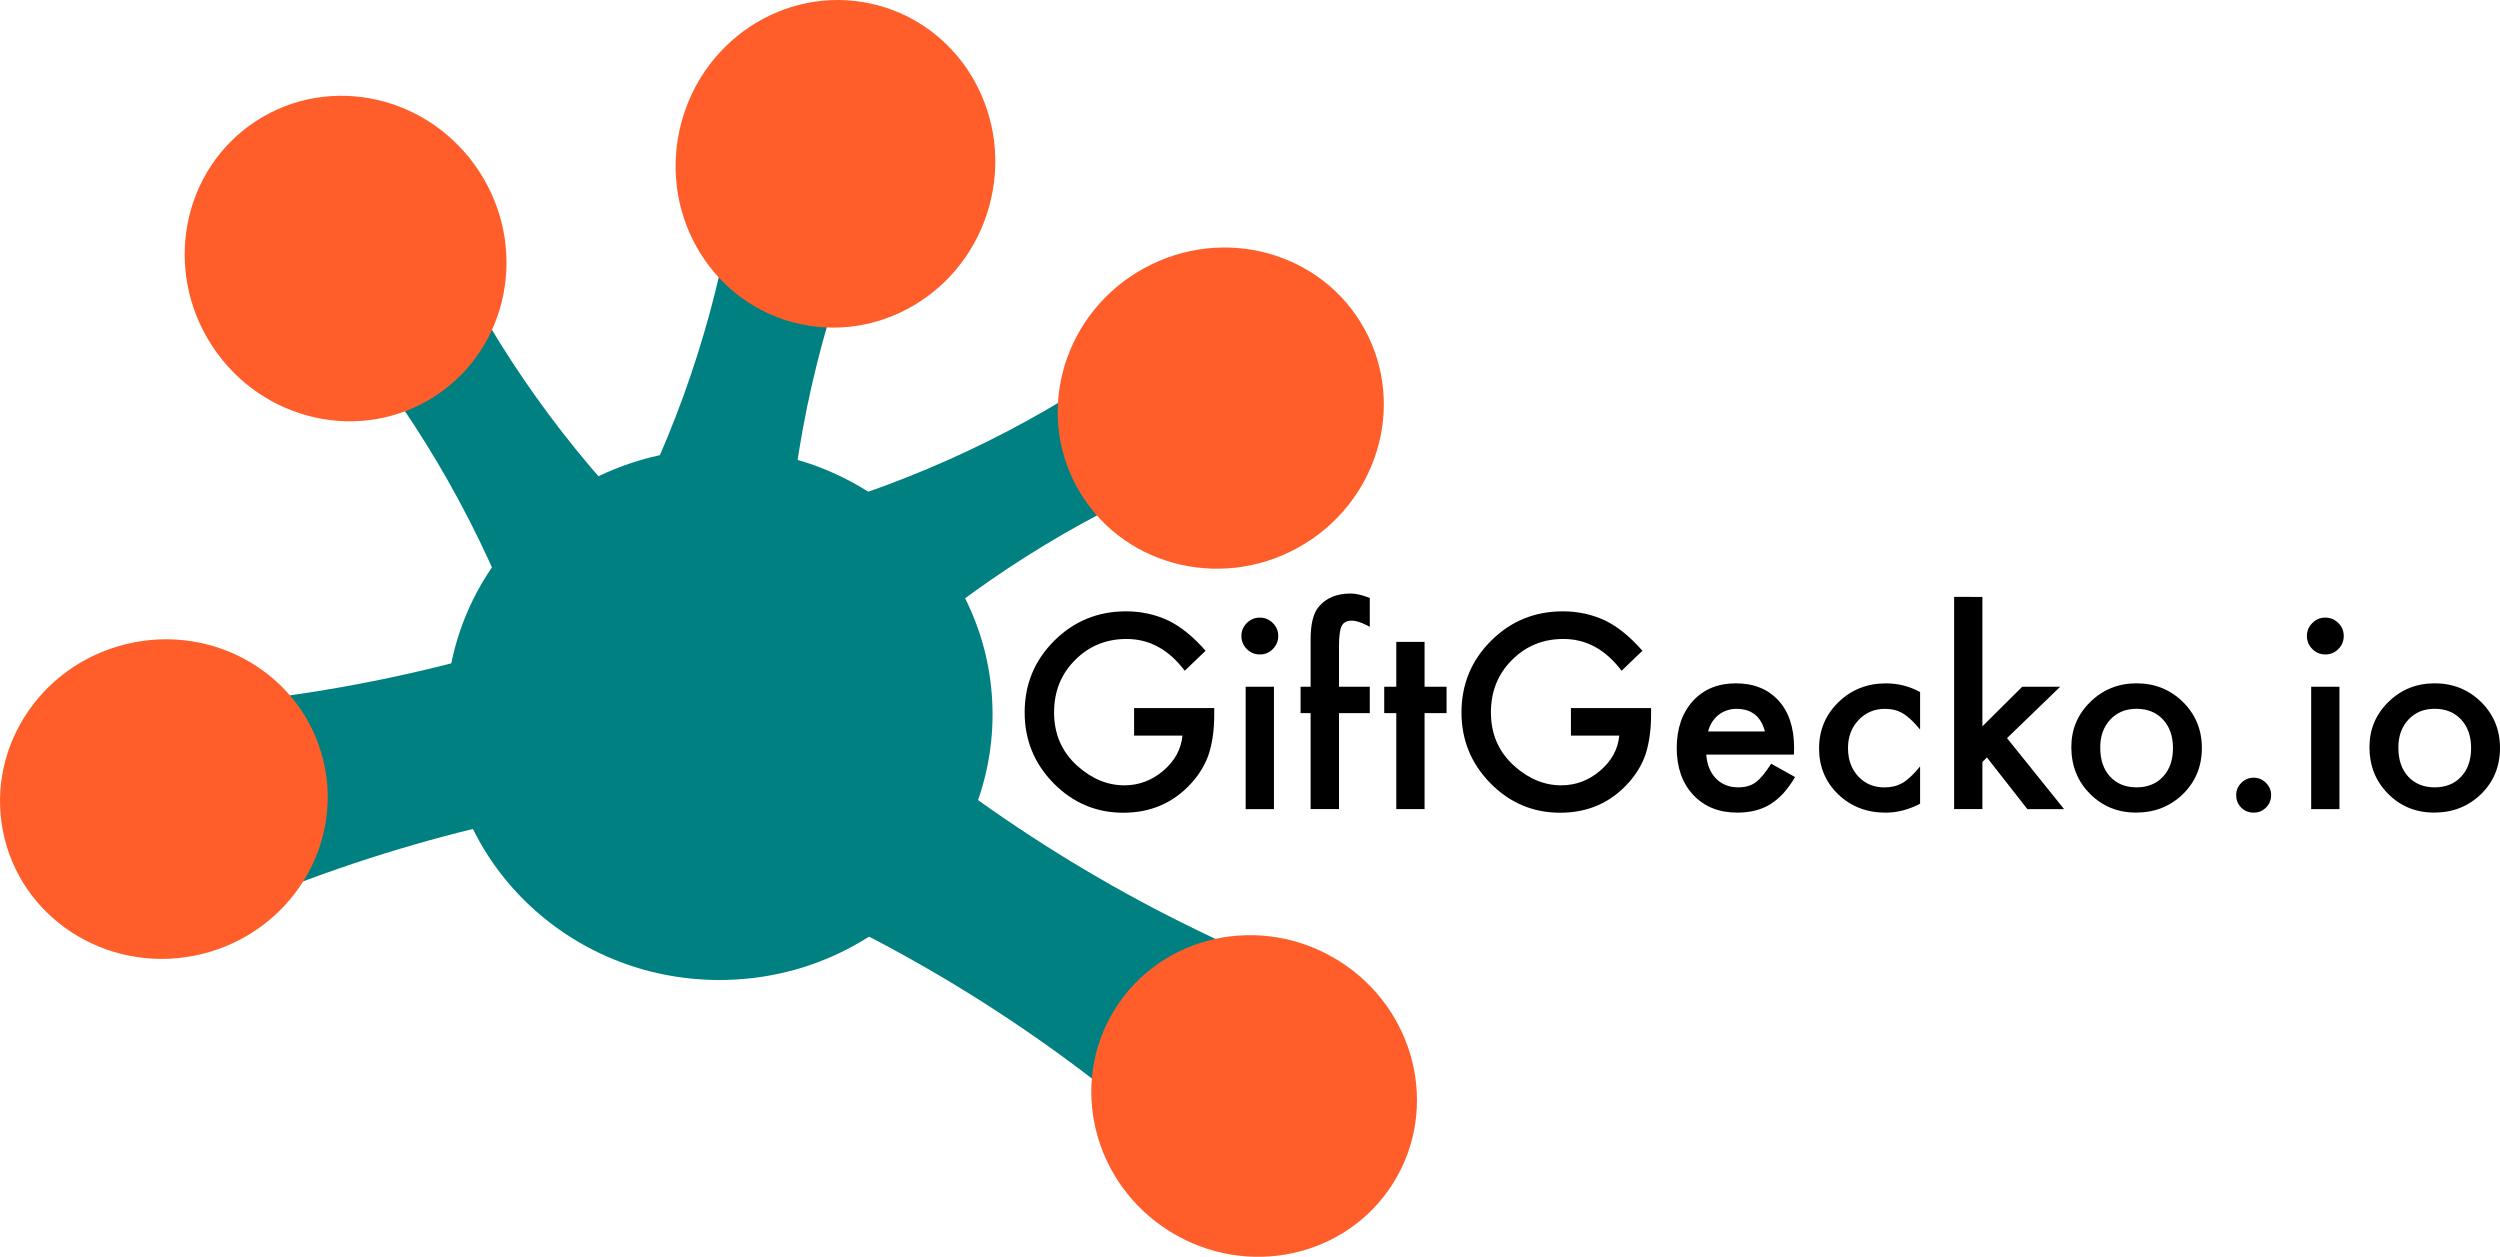 <?xml version="1.0" encoding="UTF-8" standalone="no"?>
<!-- Created with Inkscape (http://www.inkscape.org/) -->

<svg
   width="89.113mm"
   height="44.799mm"
   viewBox="0 0 89.113 44.799"
   version="1.1"
   id="svg5"
   xmlns="http://www.w3.org/2000/svg"
   xmlns:svg="http://www.w3.org/2000/svg">
  <defs
     id="defs2" />
  <g
     id="layer1"
     transform="translate(-42.181,-29.833)">
    <g
       id="g5333">
      <g
         id="g2191"
         transform="rotate(56.901,57.834,49.438)">
        <g
           id="g2181"
           transform="matrix(0.394,0,0,0.394,31.675,21.724)"
           style="fill:#008080">
          <g
             id="g2175"
             transform="matrix(2.202,0,0,2.202,-33.782,-83.062)"
             style="fill:#008080">
            <path
               style="color:#000000;fill:#008080;stroke-width:0;-inkscape-stroke:none"
               d="m 33.351,62.329 c 4.829,0.805 9.659,0.809 14.488,0 V 66.328 H 33.351 Z"
               id="path2173" />
          </g>
          <g
             id="g2179"
             transform="matrix(2.202,0,0,2.202,-23.475,-71.129)"
             style="fill:#008080">
            <path
               style="color:#000000;fill:#008080;stroke-width:0;-inkscape-stroke:none"
               d="m 28.671,62.908 c 4.829,-0.805 9.659,-0.809 14.488,0 V 58.91 H 28.671 Z"
               id="path2177" />
          </g>
        </g>
        <ellipse
           style="fill:#ff5e2a;fill-opacity:1;stroke:#000000;stroke-width:0"
           id="ellipse2183"
           cx="47.31"
           cy="46.558"
           rx="5.849"
           ry="5.686" />
      </g>
      <g
         id="g2213"
         transform="rotate(151.215,65.773,57.885)">
        <g
           id="g2209"
           transform="matrix(0.394,0,0,0.394,26.175,37.03)"
           style="fill:#008080">
          <g
             id="g2203"
             transform="matrix(2.202,0,0,2.202,-33.782,-83.062)"
             style="fill:#008080">
            <path
               style="color:#000000;fill:#008080;stroke-width:0;-inkscape-stroke:none"
               d="m 33.351,62.329 c 4.829,0.805 9.659,0.809 14.488,0 V 66.328 H 33.351 Z"
               id="path2201" />
          </g>
          <g
             id="g2207"
             transform="matrix(2.202,0,0,2.202,-23.475,-71.129)"
             style="fill:#008080">
            <path
               style="color:#000000;fill:#008080;stroke-width:0;-inkscape-stroke:none"
               d="m 28.671,62.908 c 4.829,-0.805 9.659,-0.809 14.488,0 V 58.91 H 28.671 Z"
               id="path2205" />
          </g>
        </g>
        <ellipse
           style="fill:#ff5e2a;fill-opacity:1;stroke:#000000;stroke-width:0"
           id="ellipse2211"
           cx="41.81"
           cy="60.128"
           rx="5.849"
           ry="5.686" />
      </g>
      <g
         id="g2227"
         transform="rotate(-160.599,72.885,50.052)">
        <g
           id="g4439"
           transform="rotate(12.49,68.314,152.825)">
          <g
             id="g4429"
             transform="matrix(0.561,0,0,0.561,8.005,9.475)"
             style="fill:#008080">
            <g
               id="g4423"
               transform="matrix(2.202,0,0,2.202,-33.782,-83.062)"
               style="fill:#008080">
              <path
                 style="color:#000000;fill:#008080;stroke-width:0;-inkscape-stroke:none"
                 d="m 33.351,62.329 c 4.829,0.805 9.659,0.809 14.488,0 V 66.328 H 33.351 Z"
                 id="path4421" />
            </g>
            <g
               id="g4427"
               transform="matrix(2.202,0,0,2.202,-23.475,-71.129)"
               style="fill:#008080">
              <path
                 style="color:#000000;fill:#008080;stroke-width:0;-inkscape-stroke:none"
                 d="m 28.671,62.908 c 4.829,-0.805 9.659,-0.809 14.488,0 V 58.91 H 28.671 Z"
                 id="path4425" />
            </g>
          </g>
          <ellipse
             style="fill:#ff5e2a;fill-opacity:1;stroke:#000000;stroke-width:0"
             id="ellipse4431"
             cx="28.706"
             cy="42.889"
             rx="5.849"
             ry="5.686" />
        </g>
        <g
           id="g2223"
           transform="matrix(0.561,0,0,0.561,-8.686,21.271)"
           style="fill:#008080">
          <g
             id="g2221"
             transform="matrix(2.202,0,0,2.202,-23.475,-71.129)"
             style="fill:#008080" />
        </g>
      </g>
      <g
         id="g2241"
         transform="rotate(105.196,66.235,59.427)">
        <g
           id="g2237"
           transform="matrix(0.394,0,0,0.394,26.175,37.03)"
           style="fill:#008080">
          <g
             id="g2231"
             transform="matrix(2.202,0,0,2.202,-33.782,-83.062)"
             style="fill:#008080">
            <path
               style="color:#000000;fill:#008080;stroke-width:0;-inkscape-stroke:none"
               d="m 33.351,62.329 c 4.829,0.805 9.659,0.809 14.488,0 V 66.328 H 33.351 Z"
               id="path2229" />
          </g>
          <g
             id="g2235"
             transform="matrix(2.202,0,0,2.202,-23.475,-71.129)"
             style="fill:#008080">
            <path
               style="color:#000000;fill:#008080;stroke-width:0;-inkscape-stroke:none"
               d="m 28.671,62.908 c 4.829,-0.805 9.659,-0.809 14.488,0 V 58.91 H 28.671 Z"
               id="path2233" />
          </g>
        </g>
        <ellipse
           style="fill:#ff5e2a;fill-opacity:1;stroke:#000000;stroke-width:0"
           id="ellipse2239"
           cx="41.81"
           cy="60.128"
           rx="5.849"
           ry="5.686" />
      </g>
      <ellipse
         style="fill:#008080;stroke:#000000;stroke-width:0"
         id="ellipse614"
         cx="67.825"
         cy="55.299"
         rx="9.736"
         ry="9.466" />
      <g
         id="g5185"
         transform="rotate(-26.209,96.668,59.213)">
        <g
           id="g5179"
           transform="rotate(12.49,68.314,152.825)">
          <g
             id="g5175"
             transform="matrix(0.561,0,0,0.561,8.005,9.475)"
             style="fill:#008080">
            <g
               id="g5169"
               transform="matrix(2.202,0,0,2.202,-33.782,-83.062)"
               style="fill:#008080">
              <path
                 style="color:#000000;fill:#008080;stroke-width:0;-inkscape-stroke:none"
                 d="m 33.351,62.329 c 4.829,0.805 9.659,0.809 14.488,0 V 66.328 H 33.351 Z"
                 id="path5167" />
            </g>
            <g
               id="g5173"
               transform="matrix(2.202,0,0,2.202,-23.475,-71.129)"
               style="fill:#008080">
              <path
                 style="color:#000000;fill:#008080;stroke-width:0;-inkscape-stroke:none"
                 d="m 28.671,62.908 c 4.829,-0.805 9.659,-0.809 14.488,0 V 58.91 H 28.671 Z"
                 id="path5171" />
            </g>
          </g>
          <ellipse
             style="fill:#ff5e2a;fill-opacity:1;stroke:#000000;stroke-width:0"
             id="ellipse5177"
             cx="28.706"
             cy="42.889"
             rx="5.849"
             ry="5.686" />
        </g>
        <g
           id="g5183"
           transform="matrix(0.561,0,0,0.561,-8.686,21.271)"
           style="fill:#008080">
          <g
             id="g5181"
             transform="matrix(2.202,0,0,2.202,-23.475,-71.129)"
             style="fill:#008080" />
        </g>
      </g>
      <g
         aria-label="GiftGecko.io"
         id="text236"
         style="font-size:9.172px;font-family:Futura;-inkscape-font-specification:Futura;stroke:#000000;stroke-width:0">
        <path
           d="m 82.606,55.073 h 2.857 v 0.228 q 0,0.779 -0.184,1.379 -0.179,0.555 -0.605,1.039 -0.963,1.084 -2.45,1.084 -1.451,0 -2.485,-1.048 -1.034,-1.052 -1.034,-2.526 0,-1.505 1.052,-2.553 1.052,-1.052 2.562,-1.052 0.811,0 1.514,0.331 0.672,0.331 1.321,1.075 l -0.743,0.712 q -0.851,-1.133 -2.073,-1.133 -1.097,0 -1.841,0.757 -0.743,0.743 -0.743,1.863 0,1.155 0.828,1.903 0.775,0.694 1.679,0.694 0.77,0 1.384,-0.519 0.614,-0.524 0.685,-1.254 h -1.724 z"
           id="path1581" />
        <path
           d="m 87.591,54.312 v 4.362 h -1.008 v -4.362 z m -1.16,-1.814 q 0,-0.264 0.193,-0.457 0.193,-0.193 0.461,-0.193 0.273,0 0.466,0.193 0.193,0.188 0.193,0.461 0,0.273 -0.193,0.466 -0.188,0.193 -0.461,0.193 -0.273,0 -0.466,-0.193 -0.193,-0.193 -0.193,-0.47 z"
           id="path1583" />
        <path
           d="m 89.91,55.252 v 3.421 h -1.012 v -3.421 h -0.358 v -0.94 h 0.358 v -1.684 q 0,-0.824 0.287,-1.164 0.394,-0.475 1.146,-0.475 0.269,0 0.676,0.157 v 1.03 l -0.103,-0.054 q -0.327,-0.166 -0.537,-0.166 -0.269,0 -0.363,0.193 -0.094,0.188 -0.094,0.725 v 1.438 h 1.097 v 0.94 z"
           id="path1585" />
        <path
           d="m 92.96,55.252 v 3.421 h -1.008 v -3.421 h -0.43 v -0.94 h 0.43 v -1.599 h 1.008 v 1.599 h 0.784 v 0.94 z"
           id="path1587" />
        <path
           d="m 98.177,55.073 h 2.857 v 0.228 q 0,0.779 -0.184,1.379 -0.179,0.555 -0.605,1.039 -0.963,1.084 -2.45,1.084 -1.451,0 -2.485,-1.048 -1.034,-1.052 -1.034,-2.526 0,-1.505 1.052,-2.553 1.052,-1.052 2.562,-1.052 0.811,0 1.514,0.331 0.672,0.331 1.321,1.075 l -0.743,0.712 q -0.851,-1.133 -2.073,-1.133 -1.097,0 -1.841,0.757 -0.743,0.743 -0.743,1.863 0,1.155 0.828,1.903 0.775,0.694 1.679,0.694 0.77,0 1.384,-0.519 0.614,-0.524 0.685,-1.254 h -1.724 z"
           id="path1589" />
        <path
           d="m 106.126,56.73 h -3.126 q 0.04,0.537 0.349,0.855 0.309,0.313 0.793,0.313 0.376,0 0.622,-0.179 0.242,-0.179 0.551,-0.663 l 0.851,0.475 q -0.197,0.336 -0.416,0.578 -0.219,0.237 -0.47,0.394 -0.251,0.152 -0.542,0.224 -0.291,0.072 -0.631,0.072 -0.976,0 -1.567,-0.627 -0.591,-0.631 -0.591,-1.675 0,-1.034 0.573,-1.675 0.578,-0.631 1.532,-0.631 0.963,0 1.523,0.614 0.555,0.609 0.555,1.688 z m -1.034,-0.824 q -0.21,-0.806 -1.017,-0.806 -0.184,0 -0.345,0.058 -0.161,0.054 -0.296,0.161 -0.13,0.103 -0.224,0.251 -0.094,0.148 -0.143,0.336 z"
           id="path1591" />
        <path
           d="m 110.623,54.5 v 1.339 q -0.345,-0.421 -0.618,-0.578 -0.269,-0.161 -0.631,-0.161 -0.569,0 -0.945,0.399 -0.376,0.399 -0.376,0.999 0,0.614 0.363,1.008 0.367,0.394 0.936,0.394 0.363,0 0.64,-0.157 0.269,-0.152 0.631,-0.591 v 1.33 q -0.614,0.318 -1.227,0.318 -1.012,0 -1.693,-0.654 -0.681,-0.658 -0.681,-1.635 0,-0.976 0.69,-1.648 0.69,-0.672 1.693,-0.672 0.645,0 1.218,0.309 z"
           id="path1593" />
        <path
           d="m 112.844,51.11 v 4.613 l 1.42,-1.411 h 1.352 l -1.894,1.832 2.033,2.53 h -1.308 l -1.442,-1.841 -0.161,0.161 v 1.679 h -1.008 v -7.564 z"
           id="path1595" />
        <path
           d="m 116.014,56.461 q 0,-0.945 0.676,-1.608 0.676,-0.663 1.648,-0.663 0.976,0 1.657,0.667 0.672,0.667 0.672,1.639 0,0.981 -0.676,1.644 -0.681,0.658 -1.67,0.658 -0.981,0 -1.644,-0.672 -0.663,-0.663 -0.663,-1.666 z m 1.03,0.018 q 0,0.654 0.349,1.034 0.358,0.385 0.945,0.385 0.591,0 0.945,-0.381 0.354,-0.381 0.354,-1.017 0,-0.636 -0.354,-1.017 -0.358,-0.385 -0.945,-0.385 -0.578,0 -0.936,0.385 -0.358,0.385 -0.358,0.994 z"
           id="path1597" />
        <path
           d="m 121.89,58.172 q 0,-0.251 0.184,-0.434 0.184,-0.184 0.439,-0.184 0.255,0 0.439,0.184 0.184,0.184 0.184,0.439 0,0.26 -0.184,0.443 -0.179,0.179 -0.439,0.179 -0.264,0 -0.443,-0.179 -0.179,-0.179 -0.179,-0.448 z"
           id="path1599" />
        <path
           d="m 125.571,54.312 v 4.362 h -1.008 v -4.362 z m -1.16,-1.814 q 0,-0.264 0.193,-0.457 0.193,-0.193 0.461,-0.193 0.273,0 0.466,0.193 0.193,0.188 0.193,0.461 0,0.273 -0.193,0.466 -0.188,0.193 -0.461,0.193 -0.273,0 -0.466,-0.193 -0.193,-0.193 -0.193,-0.47 z"
           id="path1601" />
        <path
           d="m 126.641,56.461 q 0,-0.945 0.676,-1.608 0.676,-0.663 1.648,-0.663 0.976,0 1.657,0.667 0.672,0.667 0.672,1.639 0,0.981 -0.676,1.644 -0.681,0.658 -1.67,0.658 -0.981,0 -1.644,-0.672 -0.663,-0.663 -0.663,-1.666 z m 1.03,0.018 q 0,0.654 0.349,1.034 0.358,0.385 0.945,0.385 0.591,0 0.945,-0.381 0.354,-0.381 0.354,-1.017 0,-0.636 -0.354,-1.017 -0.358,-0.385 -0.945,-0.385 -0.578,0 -0.936,0.385 -0.358,0.385 -0.358,0.994 z"
           id="path1603" />
      </g>
    </g>
  </g>
</svg>

